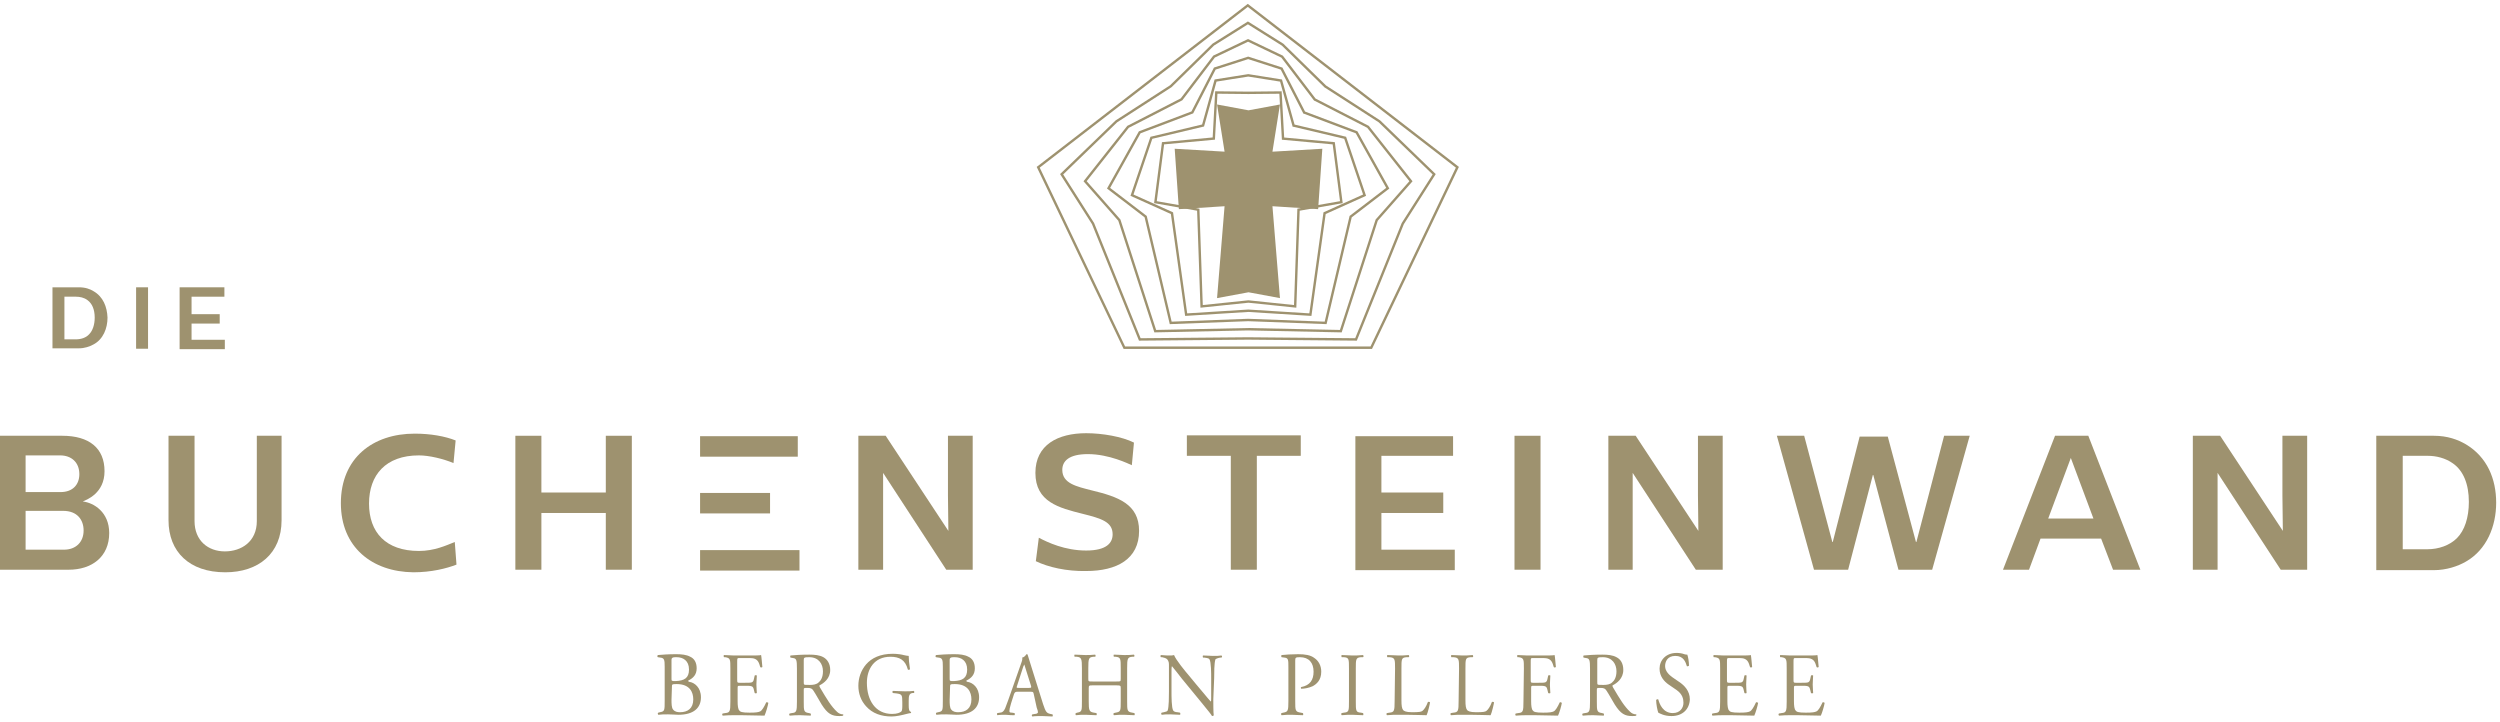 <svg width="180" height="52" viewBox="0 0 180 52" fill="none" xmlns="http://www.w3.org/2000/svg">
<g clip-path="url(#clip0_507_11)">
<path d="M47.857 47.993C47.857 47.502 47.826 47.379 47.55 47.348L47.365 47.318C47.304 47.287 47.334 47.195 47.365 47.164C47.703 47.133 48.102 47.102 48.686 47.102C49.055 47.102 49.423 47.133 49.7 47.287C49.976 47.41 50.16 47.686 50.16 48.116C50.16 48.577 49.915 48.823 49.546 49.007C49.546 49.068 49.608 49.099 49.669 49.099C50.007 49.16 50.468 49.498 50.468 50.205C50.468 50.973 49.945 51.464 48.84 51.464C48.655 51.464 48.379 51.434 48.102 51.434C47.826 51.434 47.642 51.434 47.396 51.464C47.365 51.434 47.334 51.341 47.396 51.311L47.519 51.28C47.857 51.218 47.857 51.157 47.857 50.451V47.993ZM48.348 48.853C48.348 49.038 48.348 49.038 48.655 49.038C49.27 49.007 49.608 48.823 49.608 48.208C49.608 47.563 49.178 47.318 48.717 47.318C48.594 47.318 48.502 47.318 48.44 47.348C48.379 47.379 48.348 47.41 48.348 47.532V48.853ZM48.348 50.389C48.348 50.635 48.348 50.973 48.471 51.096C48.594 51.249 48.778 51.28 48.962 51.28C49.515 51.28 49.915 51.004 49.915 50.358C49.915 49.836 49.669 49.253 48.717 49.253C48.379 49.253 48.379 49.283 48.379 49.437L48.348 50.389Z" fill="#9E926F"/>
<path d="M52.587 48.147C52.587 47.471 52.587 47.379 52.218 47.318H52.126C52.096 47.287 52.096 47.164 52.126 47.164C52.403 47.164 52.587 47.195 52.833 47.195H53.969C54.369 47.195 54.706 47.195 54.799 47.164C54.829 47.287 54.86 47.748 54.891 48.024C54.86 48.055 54.768 48.085 54.737 48.024C54.645 47.717 54.584 47.502 54.276 47.41C54.154 47.379 53.939 47.379 53.693 47.379H53.263C53.078 47.379 53.078 47.379 53.078 47.655V48.976C53.078 49.16 53.109 49.16 53.263 49.16H53.601C53.846 49.16 54.031 49.16 54.123 49.13C54.184 49.099 54.246 49.068 54.276 48.915L54.338 48.638C54.369 48.608 54.461 48.608 54.492 48.638C54.492 48.792 54.461 49.038 54.461 49.283C54.461 49.529 54.492 49.775 54.492 49.898C54.461 49.928 54.369 49.928 54.338 49.898L54.276 49.652C54.246 49.529 54.215 49.437 54.092 49.406C54 49.376 53.846 49.376 53.631 49.376H53.294C53.109 49.376 53.109 49.376 53.109 49.56V50.481C53.109 50.819 53.14 51.065 53.232 51.157C53.294 51.249 53.416 51.311 53.969 51.311C54.43 51.311 54.614 51.28 54.737 51.218C54.86 51.157 55.014 50.911 55.167 50.573C55.198 50.543 55.29 50.573 55.321 50.604C55.29 50.819 55.136 51.341 55.044 51.526C54.492 51.526 53.969 51.495 53.416 51.495H52.864C52.587 51.495 52.403 51.495 52.034 51.526C52.003 51.495 51.973 51.403 52.034 51.372L52.218 51.341C52.556 51.311 52.587 51.218 52.587 50.512V48.147Z" fill="#9E926F"/>
<path d="M57.379 48.147C57.379 47.532 57.348 47.41 57.102 47.379L56.918 47.348C56.887 47.318 56.887 47.225 56.918 47.195C57.256 47.164 57.686 47.133 58.27 47.133C58.638 47.133 59.007 47.164 59.283 47.318C59.56 47.471 59.775 47.778 59.775 48.239C59.775 48.853 59.314 49.191 59.007 49.345C58.976 49.376 59.007 49.437 59.038 49.498C59.529 50.328 59.836 50.85 60.266 51.249C60.358 51.341 60.512 51.434 60.696 51.434C60.727 51.434 60.727 51.495 60.696 51.526C60.635 51.556 60.543 51.556 60.42 51.556C59.898 51.556 59.59 51.403 59.16 50.727C59.007 50.481 58.761 50.02 58.577 49.744C58.485 49.59 58.392 49.529 58.147 49.529C57.87 49.529 57.87 49.529 57.87 49.683V50.512C57.87 51.188 57.87 51.28 58.239 51.341L58.362 51.372C58.392 51.403 58.392 51.526 58.362 51.526C58.085 51.526 57.87 51.495 57.625 51.495C57.379 51.495 57.164 51.495 56.857 51.526C56.826 51.495 56.795 51.403 56.857 51.372L57.01 51.341C57.348 51.311 57.379 51.218 57.379 50.512V48.147ZM57.87 49.068C57.87 49.191 57.87 49.253 57.901 49.283C57.932 49.314 58.024 49.314 58.331 49.314C58.546 49.314 58.792 49.283 58.945 49.13C59.099 49.007 59.253 48.761 59.253 48.331C59.253 47.809 58.945 47.318 58.27 47.318C57.901 47.318 57.87 47.348 57.87 47.532V49.068Z" fill="#9E926F"/>
<path d="M65.427 50.788C65.427 51.065 65.457 51.218 65.58 51.249C65.611 51.28 65.611 51.311 65.58 51.341C65.519 51.341 65.396 51.372 65.273 51.403C64.935 51.495 64.505 51.587 64.198 51.587C63.461 51.587 62.816 51.372 62.355 50.85C61.986 50.451 61.802 49.928 61.802 49.376C61.802 48.823 61.986 48.27 62.355 47.84C62.754 47.379 63.369 47.072 64.29 47.072C64.628 47.072 64.966 47.133 65.058 47.164C65.181 47.195 65.365 47.225 65.427 47.225C65.427 47.44 65.457 47.778 65.519 48.178C65.488 48.239 65.396 48.239 65.365 48.208C65.181 47.502 64.751 47.287 64.106 47.287C62.939 47.287 62.416 48.178 62.416 49.16C62.416 50.42 63.031 51.403 64.229 51.403C64.597 51.403 64.812 51.311 64.904 51.218C64.935 51.188 64.966 51.065 64.966 50.85V50.573C64.966 50.02 64.935 49.99 64.567 49.928L64.29 49.898C64.229 49.867 64.259 49.744 64.29 49.744C64.474 49.744 64.812 49.775 65.15 49.775C65.396 49.775 65.58 49.775 65.795 49.744C65.826 49.775 65.857 49.867 65.795 49.898H65.703C65.457 49.928 65.427 50.113 65.427 50.451V50.788Z" fill="#9E926F"/>
<path d="M67.884 47.993C67.884 47.502 67.853 47.379 67.577 47.348L67.392 47.318C67.331 47.287 67.362 47.195 67.392 47.164C67.73 47.133 68.13 47.102 68.713 47.102C69.082 47.102 69.451 47.133 69.727 47.287C70.003 47.41 70.188 47.686 70.188 48.116C70.188 48.577 69.942 48.823 69.573 49.007C69.573 49.068 69.635 49.099 69.696 49.099C70.034 49.16 70.495 49.498 70.495 50.205C70.495 50.973 69.973 51.464 68.867 51.464C68.683 51.464 68.406 51.434 68.13 51.434C67.853 51.434 67.669 51.434 67.423 51.464C67.392 51.434 67.362 51.341 67.423 51.311L67.546 51.28C67.884 51.218 67.884 51.157 67.884 50.451V47.993ZM68.375 48.853C68.375 49.038 68.375 49.038 68.683 49.038C69.297 49.007 69.635 48.823 69.635 48.208C69.635 47.563 69.205 47.318 68.744 47.318C68.621 47.318 68.529 47.318 68.468 47.348C68.406 47.379 68.375 47.41 68.375 47.532V48.853ZM68.375 50.389C68.375 50.635 68.375 50.973 68.498 51.096C68.621 51.249 68.805 51.28 68.99 51.28C69.543 51.28 69.942 51.004 69.942 50.358C69.942 49.836 69.696 49.253 68.744 49.253C68.406 49.253 68.406 49.283 68.406 49.437L68.375 50.389Z" fill="#9E926F"/>
<path d="M74.427 49.959C74.396 49.806 74.365 49.806 74.181 49.806H73.259C73.106 49.806 73.075 49.836 73.014 49.959L72.799 50.635C72.707 50.942 72.676 51.096 72.676 51.188C72.676 51.28 72.707 51.311 72.86 51.311L73.044 51.341C73.075 51.372 73.075 51.464 73.044 51.495C72.891 51.495 72.707 51.495 72.399 51.464C72.215 51.464 71.969 51.464 71.816 51.495C71.785 51.464 71.754 51.372 71.816 51.341L72 51.311C72.154 51.311 72.276 51.218 72.369 51.004C72.492 50.696 72.645 50.266 72.891 49.56L73.505 47.809C73.597 47.563 73.628 47.44 73.597 47.348C73.751 47.318 73.843 47.195 73.904 47.102C73.935 47.102 73.997 47.102 73.997 47.164C74.089 47.44 74.181 47.748 74.273 48.055L75.102 50.696C75.287 51.249 75.348 51.341 75.625 51.403L75.778 51.434C75.809 51.464 75.809 51.556 75.778 51.587C75.532 51.587 75.317 51.556 75.041 51.556C74.764 51.556 74.519 51.556 74.335 51.587C74.273 51.556 74.273 51.464 74.335 51.434L74.519 51.403C74.642 51.403 74.734 51.341 74.734 51.28C74.734 51.218 74.703 51.096 74.642 50.942L74.427 49.959ZM73.229 49.376C73.167 49.529 73.198 49.529 73.352 49.529H74.089C74.273 49.529 74.273 49.498 74.212 49.314L73.874 48.239C73.812 48.085 73.782 47.901 73.751 47.84C73.72 47.87 73.659 48.024 73.597 48.239L73.229 49.376Z" fill="#9E926F"/>
<path d="M78.696 49.345C78.42 49.345 78.389 49.345 78.389 49.56V50.481C78.389 51.157 78.42 51.249 78.758 51.311L78.942 51.341C78.973 51.372 78.973 51.495 78.942 51.495C78.604 51.495 78.42 51.464 78.174 51.464C77.898 51.464 77.713 51.464 77.468 51.495C77.437 51.464 77.406 51.372 77.468 51.341L77.56 51.311C77.898 51.249 77.898 51.188 77.898 50.481V48.116C77.898 47.44 77.867 47.318 77.529 47.287H77.375C77.345 47.256 77.345 47.133 77.375 47.133C77.683 47.133 77.867 47.164 78.143 47.164C78.389 47.164 78.573 47.164 78.85 47.133C78.88 47.164 78.911 47.256 78.85 47.287H78.727C78.389 47.318 78.358 47.41 78.358 48.116V48.853C78.358 49.068 78.358 49.068 78.665 49.068H80.386C80.693 49.068 80.693 49.068 80.693 48.853V48.116C80.693 47.44 80.693 47.318 80.324 47.287H80.201C80.171 47.256 80.171 47.133 80.201 47.133C80.478 47.133 80.693 47.164 80.939 47.164C81.184 47.164 81.369 47.164 81.645 47.133C81.676 47.164 81.707 47.256 81.645 47.287H81.522C81.184 47.318 81.154 47.41 81.154 48.116V50.481C81.154 51.157 81.154 51.249 81.522 51.311L81.676 51.341C81.707 51.372 81.707 51.495 81.676 51.495C81.369 51.495 81.184 51.464 80.939 51.464C80.693 51.464 80.478 51.464 80.201 51.495C80.171 51.464 80.14 51.372 80.201 51.341L80.324 51.311C80.693 51.249 80.693 51.188 80.693 50.481V49.56C80.693 49.376 80.693 49.345 80.386 49.345H78.696Z" fill="#9E926F"/>
<path d="M87.358 50.358C87.358 50.543 87.358 51.341 87.389 51.495C87.389 51.526 87.328 51.556 87.266 51.556C87.205 51.434 87.02 51.218 86.498 50.573L85.085 48.853C84.932 48.638 84.502 48.116 84.379 47.962C84.348 48.055 84.348 48.178 84.348 48.392V49.806C84.348 50.113 84.348 50.973 84.471 51.157C84.502 51.218 84.625 51.28 84.778 51.28L84.962 51.311C84.993 51.372 84.993 51.434 84.962 51.464C84.686 51.464 84.471 51.434 84.256 51.434C84.01 51.434 83.826 51.434 83.642 51.464C83.611 51.434 83.58 51.341 83.642 51.311L83.795 51.28C83.949 51.249 84.041 51.218 84.072 51.157C84.164 50.911 84.164 50.113 84.164 49.806V47.932C84.164 47.748 84.164 47.625 84.041 47.471C83.949 47.379 83.795 47.348 83.672 47.318H83.58C83.549 47.287 83.549 47.195 83.58 47.164C83.826 47.195 84.164 47.195 84.256 47.195C84.348 47.195 84.44 47.195 84.532 47.164C84.655 47.502 85.362 48.362 85.577 48.608L86.16 49.314C86.59 49.806 86.867 50.174 87.174 50.512C87.205 50.481 87.205 50.389 87.205 50.236V48.823C87.205 48.515 87.205 47.655 87.082 47.471C87.051 47.41 86.959 47.379 86.713 47.348H86.621C86.59 47.318 86.59 47.195 86.621 47.195C86.898 47.195 87.113 47.225 87.328 47.225C87.604 47.225 87.758 47.225 87.942 47.195C88.003 47.225 88.003 47.318 87.942 47.348H87.85C87.665 47.379 87.543 47.44 87.512 47.471C87.42 47.717 87.42 48.515 87.42 48.823L87.358 50.358Z" fill="#9E926F"/>
<path d="M93.256 50.481C93.256 51.157 93.256 51.249 93.655 51.311L93.809 51.341C93.84 51.372 93.84 51.495 93.809 51.495C93.471 51.495 93.256 51.464 93.01 51.464C92.764 51.464 92.549 51.464 92.273 51.495C92.242 51.464 92.212 51.372 92.273 51.341L92.396 51.311C92.734 51.249 92.764 51.188 92.764 50.481V48.055C92.764 47.502 92.764 47.379 92.488 47.348L92.273 47.318C92.242 47.287 92.242 47.195 92.273 47.164C92.58 47.133 92.98 47.102 93.471 47.102C93.962 47.102 94.362 47.164 94.638 47.379C94.915 47.563 95.13 47.901 95.13 48.362C95.13 48.976 94.792 49.253 94.515 49.406C94.239 49.529 93.932 49.59 93.686 49.59C93.655 49.56 93.655 49.468 93.686 49.468C94.331 49.345 94.577 48.946 94.577 48.362C94.577 47.717 94.239 47.318 93.594 47.318C93.287 47.318 93.256 47.348 93.256 47.563V50.481Z" fill="#9E926F"/>
<path d="M97.126 48.147C97.126 47.44 97.126 47.348 96.758 47.318H96.604C96.573 47.287 96.573 47.164 96.604 47.164C96.911 47.164 97.126 47.195 97.372 47.195C97.618 47.195 97.833 47.195 98.14 47.164C98.171 47.195 98.201 47.287 98.14 47.318H97.986C97.618 47.348 97.618 47.471 97.618 48.147V50.481C97.618 51.188 97.618 51.28 97.986 51.311L98.14 51.341C98.171 51.372 98.171 51.495 98.14 51.495C97.833 51.495 97.618 51.464 97.372 51.464C97.126 51.464 96.911 51.464 96.604 51.495C96.573 51.464 96.543 51.372 96.604 51.341L96.758 51.311C97.126 51.28 97.126 51.188 97.126 50.481V48.147Z" fill="#9E926F"/>
<path d="M100.444 48.147C100.444 47.471 100.444 47.348 100.044 47.318H99.891C99.86 47.287 99.86 47.164 99.891 47.164C100.229 47.164 100.444 47.195 100.689 47.195C100.935 47.195 101.119 47.195 101.427 47.164C101.457 47.195 101.488 47.287 101.427 47.318H101.273C100.904 47.348 100.904 47.44 100.904 48.147V50.42C100.904 50.819 100.935 51.004 101.027 51.126C101.089 51.188 101.212 51.28 101.672 51.28C102.195 51.28 102.317 51.249 102.41 51.188C102.532 51.096 102.686 50.881 102.809 50.543C102.84 50.512 102.962 50.543 102.962 50.573C102.962 50.635 102.809 51.311 102.717 51.495C102.41 51.495 101.826 51.464 101.212 51.464H100.659C100.413 51.464 100.198 51.464 99.86 51.495C99.829 51.464 99.799 51.372 99.86 51.341L100.044 51.311C100.382 51.28 100.413 51.188 100.413 50.481L100.444 48.147Z" fill="#9E926F"/>
<path d="M105.051 48.147C105.051 47.471 105.051 47.348 104.652 47.318H104.498C104.468 47.287 104.468 47.164 104.498 47.164C104.836 47.164 105.051 47.195 105.297 47.195C105.543 47.195 105.727 47.195 106.034 47.164C106.065 47.195 106.096 47.287 106.034 47.318H105.881C105.512 47.348 105.512 47.44 105.512 48.147V50.42C105.512 50.819 105.543 51.004 105.635 51.126C105.696 51.188 105.819 51.28 106.28 51.28C106.802 51.28 106.925 51.249 107.017 51.188C107.14 51.096 107.294 50.881 107.416 50.543C107.447 50.512 107.57 50.543 107.57 50.573C107.57 50.635 107.416 51.311 107.324 51.495C107.017 51.495 106.433 51.464 105.819 51.464H105.266C105.02 51.464 104.805 51.464 104.468 51.495C104.437 51.464 104.406 51.372 104.468 51.341L104.652 51.311C104.99 51.28 105.02 51.188 105.02 50.481L105.051 48.147Z" fill="#9E926F"/>
<path d="M109.72 48.147C109.72 47.471 109.72 47.379 109.352 47.318H109.259C109.229 47.287 109.229 47.164 109.259 47.164C109.536 47.164 109.72 47.195 109.966 47.195H111.102C111.502 47.195 111.84 47.195 111.932 47.164C111.962 47.287 111.993 47.748 112.024 48.024C111.993 48.055 111.901 48.085 111.87 48.024C111.778 47.717 111.717 47.502 111.41 47.41C111.287 47.379 111.102 47.379 110.826 47.379H110.396C110.212 47.379 110.212 47.379 110.212 47.655V48.976C110.212 49.16 110.242 49.16 110.396 49.16H110.734C110.98 49.16 111.164 49.16 111.256 49.13C111.317 49.099 111.379 49.068 111.41 48.915L111.471 48.638C111.502 48.608 111.594 48.608 111.625 48.638C111.625 48.792 111.594 49.038 111.594 49.283C111.594 49.529 111.625 49.775 111.625 49.898C111.594 49.928 111.502 49.928 111.471 49.898L111.41 49.652C111.379 49.529 111.348 49.437 111.225 49.406C111.133 49.376 110.98 49.376 110.764 49.376H110.427C110.242 49.376 110.242 49.376 110.242 49.56V50.481C110.242 50.819 110.273 51.065 110.365 51.157C110.427 51.249 110.549 51.311 111.102 51.311C111.563 51.311 111.747 51.28 111.87 51.218C111.993 51.157 112.147 50.911 112.3 50.573C112.331 50.543 112.423 50.573 112.454 50.604C112.423 50.819 112.27 51.341 112.177 51.526C111.625 51.526 111.102 51.495 110.549 51.495H109.966C109.689 51.495 109.505 51.495 109.137 51.526C109.106 51.495 109.075 51.403 109.137 51.372L109.321 51.341C109.659 51.311 109.689 51.218 109.689 50.512L109.72 48.147Z" fill="#9E926F"/>
<path d="M114.481 48.147C114.481 47.532 114.45 47.41 114.205 47.379L114.02 47.348C113.99 47.318 113.99 47.225 114.02 47.195C114.358 47.164 114.788 47.133 115.372 47.133C115.741 47.133 116.109 47.164 116.386 47.318C116.693 47.471 116.877 47.778 116.877 48.239C116.877 48.853 116.416 49.191 116.109 49.345C116.078 49.376 116.109 49.437 116.14 49.498C116.631 50.328 116.939 50.85 117.369 51.249C117.461 51.341 117.614 51.434 117.799 51.434C117.829 51.434 117.829 51.495 117.799 51.526C117.737 51.556 117.645 51.556 117.522 51.556C117 51.556 116.693 51.403 116.263 50.727C116.109 50.481 115.863 50.02 115.679 49.744C115.587 49.59 115.495 49.529 115.249 49.529C114.973 49.529 114.973 49.529 114.973 49.683V50.512C114.973 51.188 114.973 51.28 115.341 51.341L115.464 51.372C115.495 51.403 115.495 51.526 115.464 51.526C115.188 51.526 114.973 51.495 114.727 51.495C114.481 51.495 114.266 51.495 113.959 51.526C113.928 51.495 113.898 51.403 113.959 51.372L114.113 51.341C114.451 51.311 114.481 51.218 114.481 50.512V48.147ZM115.003 49.068C115.003 49.191 115.003 49.253 115.034 49.283C115.065 49.314 115.157 49.314 115.464 49.314C115.679 49.314 115.925 49.283 116.078 49.13C116.232 49.007 116.386 48.761 116.386 48.331C116.386 47.809 116.078 47.318 115.403 47.318C115.034 47.318 115.003 47.348 115.003 47.532V49.068Z" fill="#9E926F"/>
<path d="M120.348 51.556C119.826 51.556 119.519 51.372 119.396 51.311C119.334 51.157 119.242 50.696 119.242 50.389C119.273 50.358 119.365 50.328 119.396 50.358C119.488 50.696 119.734 51.341 120.44 51.341C120.962 51.341 121.208 50.973 121.208 50.604C121.208 50.328 121.147 49.99 120.717 49.683L120.133 49.283C119.826 49.068 119.488 48.7 119.488 48.147C119.488 47.532 119.949 47.01 120.717 47.01C120.901 47.01 121.116 47.041 121.27 47.102C121.362 47.133 121.423 47.133 121.485 47.133C121.546 47.287 121.607 47.655 121.607 47.932C121.577 47.962 121.485 47.993 121.454 47.962C121.362 47.655 121.208 47.225 120.625 47.225C120.041 47.225 119.887 47.655 119.887 47.962C119.887 48.331 120.195 48.608 120.41 48.761L120.901 49.099C121.27 49.345 121.669 49.744 121.669 50.358C121.638 51.065 121.147 51.556 120.348 51.556Z" fill="#9E926F"/>
<path d="M123.85 48.147C123.85 47.471 123.85 47.379 123.481 47.318H123.389C123.358 47.287 123.358 47.164 123.389 47.164C123.666 47.164 123.85 47.195 124.096 47.195H125.232C125.631 47.195 125.969 47.195 126.061 47.164C126.092 47.287 126.123 47.748 126.154 48.024C126.123 48.055 126.031 48.085 126 48.024C125.908 47.717 125.846 47.502 125.539 47.41C125.416 47.379 125.232 47.379 124.956 47.379H124.526C124.341 47.379 124.341 47.379 124.341 47.655V48.976C124.341 49.16 124.372 49.16 124.526 49.16H124.863C125.109 49.16 125.294 49.16 125.386 49.13C125.447 49.099 125.509 49.068 125.539 48.915L125.601 48.638C125.631 48.608 125.724 48.608 125.754 48.638C125.754 48.792 125.724 49.038 125.724 49.283C125.724 49.529 125.754 49.775 125.754 49.898C125.724 49.928 125.631 49.928 125.601 49.898L125.539 49.652C125.509 49.529 125.478 49.437 125.355 49.406C125.263 49.376 125.109 49.376 124.894 49.376H124.556C124.372 49.376 124.372 49.376 124.372 49.56V50.481C124.372 50.819 124.403 51.065 124.495 51.157C124.556 51.249 124.679 51.311 125.232 51.311C125.693 51.311 125.877 51.28 126 51.218C126.123 51.157 126.276 50.911 126.43 50.573C126.461 50.543 126.553 50.573 126.584 50.604C126.553 50.819 126.399 51.341 126.307 51.526C125.754 51.526 125.232 51.495 124.679 51.495H124.126C123.85 51.495 123.666 51.495 123.297 51.526C123.266 51.495 123.235 51.403 123.297 51.372L123.481 51.341C123.819 51.311 123.85 51.218 123.85 50.512V48.147Z" fill="#9E926F"/>
<path d="M128.642 48.147C128.642 47.471 128.642 47.379 128.273 47.318H128.181C128.15 47.287 128.15 47.164 128.181 47.164C128.457 47.164 128.642 47.195 128.887 47.195H130.024C130.423 47.195 130.761 47.195 130.853 47.164C130.884 47.287 130.915 47.748 130.945 48.024C130.915 48.055 130.823 48.085 130.792 48.024C130.7 47.717 130.638 47.502 130.331 47.41C130.208 47.379 130.024 47.379 129.747 47.379H129.317C129.133 47.379 129.133 47.379 129.133 47.655V48.976C129.133 49.16 129.164 49.16 129.317 49.16H129.655C129.901 49.16 130.085 49.16 130.177 49.13C130.239 49.099 130.3 49.068 130.331 48.915L130.392 48.638C130.423 48.608 130.515 48.608 130.546 48.638C130.546 48.792 130.515 49.038 130.515 49.283C130.515 49.529 130.546 49.775 130.546 49.898C130.515 49.928 130.423 49.928 130.392 49.898L130.331 49.652C130.3 49.529 130.27 49.437 130.147 49.406C130.055 49.376 129.901 49.376 129.686 49.376H129.348C129.164 49.376 129.164 49.376 129.164 49.56V50.481C129.164 50.819 129.195 51.065 129.287 51.157C129.348 51.249 129.471 51.311 130.024 51.311C130.485 51.311 130.669 51.28 130.792 51.218C130.915 51.157 131.068 50.911 131.222 50.573C131.253 50.543 131.345 50.573 131.375 50.604C131.345 50.819 131.191 51.341 131.099 51.526C130.546 51.526 130.024 51.495 129.471 51.495H128.918C128.642 51.495 128.457 51.495 128.089 51.526C128.058 51.495 128.027 51.403 128.089 51.372L128.273 51.341C128.611 51.311 128.642 51.218 128.642 50.512V48.147Z" fill="#9E926F"/>
<path d="M3.778 20.686H5.683C6.143 20.686 6.481 20.809 6.727 20.962C7.433 21.362 7.71 22.099 7.741 22.867C7.741 23.635 7.433 24.433 6.727 24.802C6.45 24.956 6.082 25.079 5.683 25.079H3.778V20.686ZM5.468 24.433C5.836 24.433 6.205 24.311 6.42 24.065C6.666 23.819 6.819 23.389 6.819 22.867C6.819 22.283 6.635 21.853 6.297 21.608C6.051 21.423 5.744 21.362 5.468 21.362H4.638V24.433H5.468Z" fill="#9E926F"/>
<path d="M10.659 25.109H9.799V20.686H10.659V25.109Z" fill="#9E926F"/>
<path d="M16.157 21.362H13.792V22.621H15.819V23.297H13.792V24.464H16.188V25.14H12.932V20.686H16.157V21.362Z" fill="#9E926F"/>
<path d="M7.863 38.379C7.863 40.099 6.604 41.02 4.945 41.02H0V31.375H4.485C6.42 31.375 7.526 32.266 7.526 33.925C7.526 35.522 6.235 35.983 5.959 36.106C6.758 36.198 7.863 36.874 7.863 38.379ZM1.843 35.43H4.362C5.222 35.43 5.713 34.908 5.713 34.14C5.713 33.28 5.13 32.788 4.331 32.788H1.843V35.43ZM4.608 39.577C5.437 39.577 6.02 39.055 6.02 38.195C6.02 37.427 5.56 36.782 4.546 36.782H1.843V39.577H4.608Z" fill="#9E926F"/>
<path d="M20.273 37.457C20.273 39.853 18.614 41.205 16.218 41.205C13.638 41.205 12.133 39.73 12.133 37.457V31.375H14.007V37.519C14.007 38.932 14.99 39.7 16.188 39.7C17.386 39.7 18.491 38.993 18.491 37.519V31.375H20.273V37.457Z" fill="#9E926F"/>
<path d="M24.543 36.229C24.543 32.973 26.846 31.222 29.857 31.222C30.993 31.222 32.038 31.406 32.806 31.713L32.652 33.341C31.915 33.034 30.901 32.788 30.164 32.788C27.768 32.788 26.57 34.201 26.57 36.259C26.57 38.318 27.768 39.669 30.164 39.669C31.27 39.669 32.13 39.27 32.744 39.024L32.867 40.652C32.16 40.928 31.055 41.205 29.765 41.205C26.785 41.174 24.543 39.393 24.543 36.229Z" fill="#9E926F"/>
<path d="M45.492 41.02H43.618V36.935H38.98V41.02H37.106V31.375H38.98V35.461H43.618V31.375H45.492V41.02Z" fill="#9E926F"/>
<path d="M68.13 41.02L63.584 34.048V41.02H61.802V31.375H63.768L68.283 38.225L68.253 35.676V31.375H70.034V41.02H68.13Z" fill="#9E926F"/>
<path d="M74.58 40.406L74.795 38.717C75.44 39.055 76.669 39.638 78.205 39.638C79.679 39.638 80.109 39.085 80.109 38.471C80.109 37.58 79.311 37.334 77.959 36.997C76.239 36.567 74.549 36.137 74.549 34.048C74.549 32.02 76.177 31.191 78.205 31.191C79.372 31.191 80.785 31.437 81.645 31.867L81.492 33.495C81.276 33.403 79.864 32.696 78.328 32.696C76.976 32.696 76.485 33.188 76.485 33.833C76.485 34.816 77.529 35.031 78.604 35.307C80.508 35.768 82.014 36.29 82.014 38.225C82.014 40.253 80.416 41.113 78.205 41.113C76.792 41.143 75.471 40.836 74.58 40.406Z" fill="#9E926F"/>
<path d="M93.655 32.819H90.492V41.02H88.618V32.819H85.454V31.345H93.655V32.819Z" fill="#9E926F"/>
<path d="M104.621 32.819H99.461V35.461H103.915V36.935H99.461V39.577H104.744V41.051H97.587V31.406H104.621V32.819Z" fill="#9E926F"/>
<path d="M110.918 41.02H109.044V31.375H110.918V41.02Z" fill="#9E926F"/>
<path d="M122.099 41.02L117.553 34.048V41.02H115.802V31.375H117.768L122.283 38.225L122.253 35.676V31.375H124.034V41.02H122.099Z" fill="#9E926F"/>
<path d="M141.819 31.375L139.116 41.02H136.689L134.877 34.201H134.846L133.065 41.02H130.608L127.935 31.375H129.901L131.928 39.024H131.959L133.894 31.437H135.921L137.949 39.024H137.98L139.976 31.375C140.038 31.375 141.819 31.375 141.819 31.375Z" fill="#9E926F"/>
<path d="M151.28 38.778H146.918L146.089 41.02H144.215L147.962 31.375H150.358L154.106 41.02H152.14L151.28 38.778ZM150.727 37.334L149.099 32.973L147.471 37.334H150.727Z" fill="#9E926F"/>
<path d="M164.212 41.02L159.666 34.048V41.02H157.884V31.375H159.85L164.365 38.225L164.334 35.676V31.375H166.116V41.02H164.212Z" fill="#9E926F"/>
<path d="M171.092 31.375H175.239C176.222 31.375 176.959 31.652 177.543 31.99C179.078 32.911 179.724 34.478 179.724 36.198C179.724 37.887 179.048 39.577 177.543 40.437C176.959 40.775 176.13 41.051 175.239 41.051H171.092V31.375ZM174.778 39.546C175.577 39.546 176.375 39.27 176.898 38.748C177.451 38.195 177.758 37.273 177.758 36.137C177.758 34.846 177.358 33.894 176.621 33.372C176.068 32.973 175.392 32.819 174.809 32.819H172.997V39.546H174.778Z" fill="#9E926F"/>
<path d="M55.444 35.492H50.406V36.966H55.444V35.492Z" fill="#9E926F"/>
<path d="M57.44 31.406H50.406V32.881H57.44V31.406Z" fill="#9E926F"/>
<path d="M57.563 39.608H50.406V41.082H57.563V39.608Z" fill="#9E926F"/>
<path fill-rule="evenodd" clip-rule="evenodd" d="M89.841 0.277L105.041 12.017L98.785 25.121H80.899L74.642 12.017L89.841 0.277ZM74.859 12.069L81.008 24.947H98.675L104.823 12.069L89.841 0.497L74.859 12.069Z" fill="#9E926F"/>
<path fill-rule="evenodd" clip-rule="evenodd" d="M89.85 1.544L92.405 3.149L95.477 6.157L99.372 8.668L103.373 12.534L101.077 16.139L97.692 24.527L89.85 24.456H89.849L82.007 24.527L78.622 16.139L76.326 12.533L80.326 8.669L84.242 6.142L87.302 3.143L89.85 1.544ZM87.41 3.28L84.351 6.278L80.434 8.806L76.549 12.559L78.777 16.059L82.124 24.352L89.85 24.282L97.575 24.352L100.922 16.059L103.15 12.56L99.264 8.805L95.4 6.315H95.389L92.297 3.286L89.85 1.75L87.41 3.28Z" fill="#9E926F"/>
<path fill-rule="evenodd" clip-rule="evenodd" d="M89.858 2.81L92.368 4.009L94.718 7.095L98.552 9.063L101.703 13.052L99.2 15.892L96.601 23.932L89.858 23.791L83.115 23.932L80.516 15.892L78.013 13.051L81.163 9.063L85.014 7.083L87.354 4.004L89.858 2.81ZM87.467 4.143L85.128 7.22L81.276 9.201L78.239 13.045L80.67 15.804L83.241 23.756L89.858 23.617L96.475 23.756L99.046 15.804L101.477 13.046L98.439 9.2L94.644 7.252H94.619L92.255 4.148L89.858 3.003L87.467 4.143Z" fill="#9E926F"/>
<path fill-rule="evenodd" clip-rule="evenodd" d="M89.868 4.074L92.335 4.867L93.963 8.032L97.735 9.455L100.032 13.575L97.325 15.648L95.513 23.338L89.868 23.126L84.223 23.338L82.411 15.648L79.703 13.575L82 9.456L85.785 8.024L87.405 4.864L89.868 4.074ZM87.527 5.008L85.909 8.163L82.121 9.596L79.928 13.528L82.566 15.548L84.359 23.159L89.868 22.952L95.376 23.159L97.17 15.548L99.807 13.528L97.614 9.596L93.89 8.191H93.849L92.213 5.011L89.868 4.257L87.527 5.008Z" fill="#9E926F"/>
<path fill-rule="evenodd" clip-rule="evenodd" d="M89.876 5.336L92.303 5.723L93.209 8.969L96.919 9.847L98.357 14.1L95.45 15.408L94.423 22.746L89.876 22.46L85.329 22.746L84.302 15.408L81.395 14.1L82.833 9.848L86.551 8.963L87.451 5.721L89.876 5.336ZM87.589 5.875L86.691 9.108L82.966 9.994L81.61 14.006L84.461 15.288L85.478 22.562L89.876 22.286L94.273 22.562L95.291 15.288L98.142 14.006L96.785 9.994L93.136 9.13H93.073L92.166 5.877L89.876 5.513L87.589 5.875Z" fill="#9E926F"/>
<path fill-rule="evenodd" clip-rule="evenodd" d="M87.492 6.572L89.885 6.597L92.278 6.573L92.461 9.901L96.107 10.235L96.675 14.627L93.578 15.171L93.336 22.155L89.885 21.796L86.433 22.155L86.191 15.171L83.093 14.627L83.661 10.235L87.312 9.897L87.492 6.572ZM87.656 6.748L87.477 10.056L83.816 10.395L83.287 14.485L86.36 15.025L86.6 21.963L89.885 21.621L93.169 21.963L93.409 15.025L96.481 14.485L95.952 10.395L92.382 10.068H92.296L92.114 6.749L89.884 6.771L87.656 6.748Z" fill="#9E926F"/>
<path d="M95.207 10.71L91.624 10.921H91.616L92.157 7.523L89.893 7.943L87.628 7.523L88.169 10.919L84.578 10.71L84.879 15.059L88.169 14.848L87.628 21.464L89.893 21.044L92.157 21.464L91.616 14.848L94.906 15.059L95.207 10.71Z" fill="#9E926F"/>
</g>
<defs>
<clipPath id="clip0_507_11">
<rect width="180" height="52" fill="white"/>
</clipPath>
</defs>
</svg>
